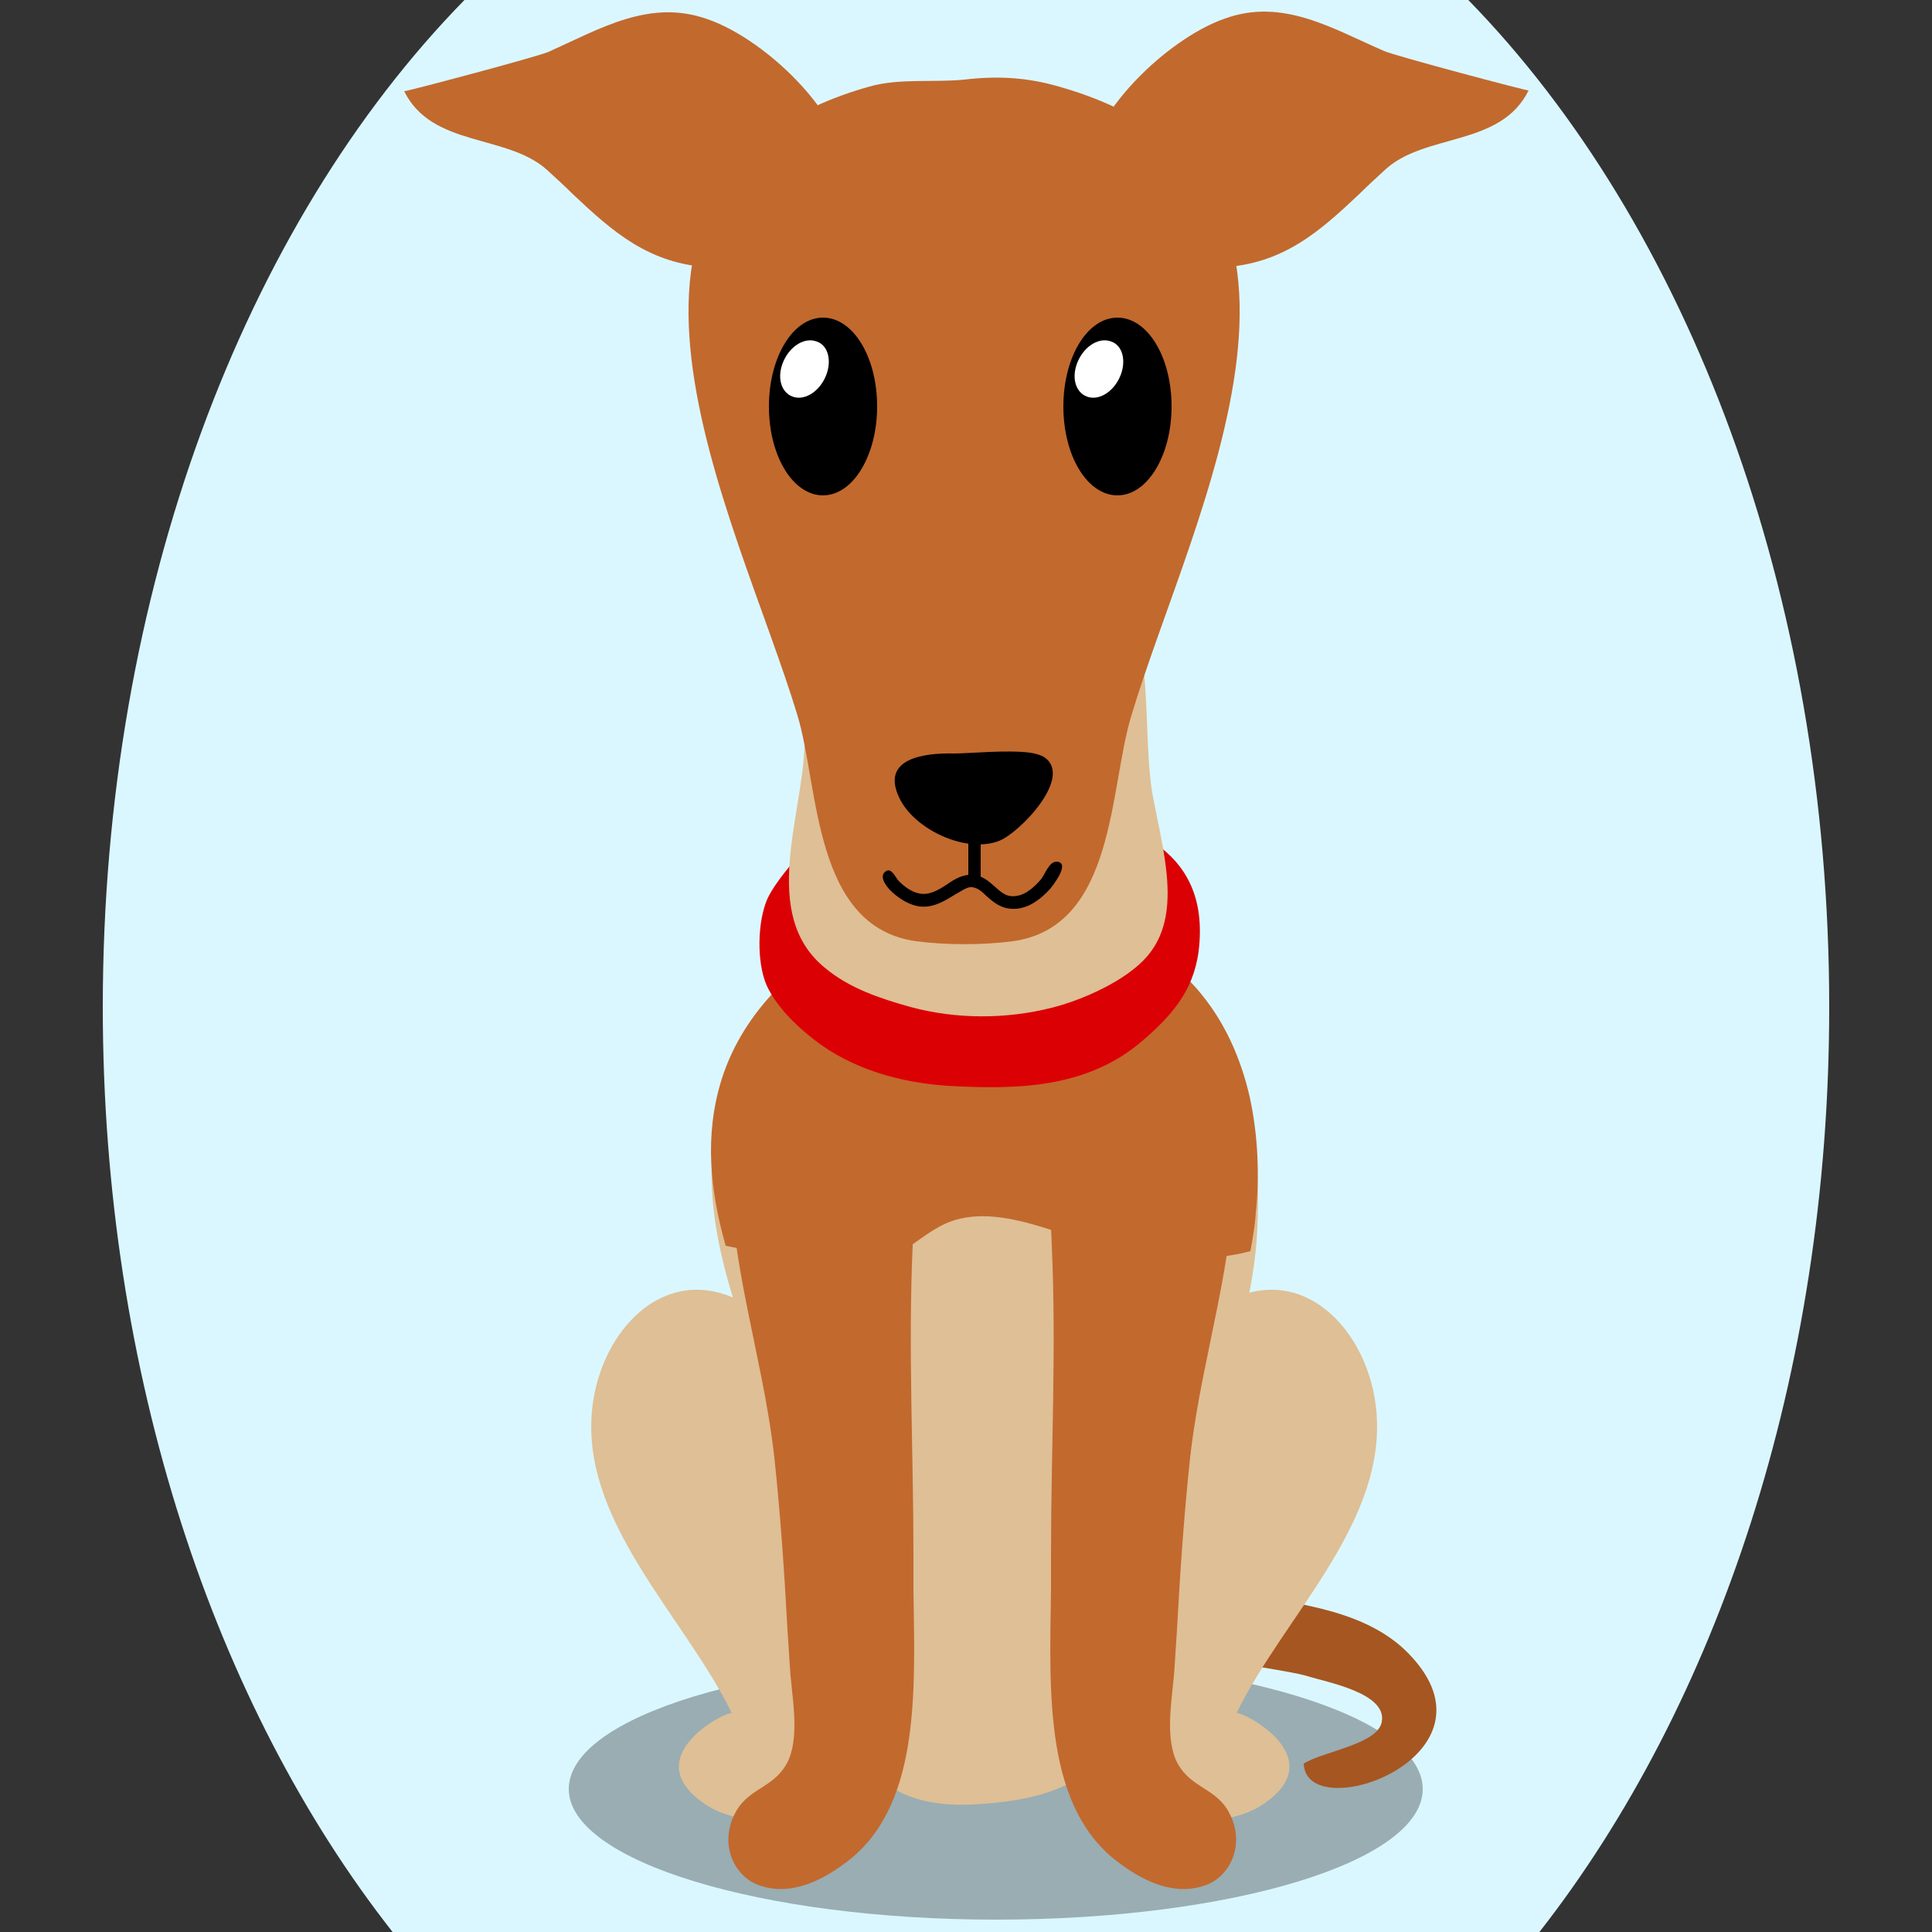 <!--?xml version="1.0" encoding="utf-8"?-->
<!-- Generator: Adobe Illustrator 25.0.1, SVG Export Plug-In . SVG Version: 6.00 Build 0)  -->
<svg version="1.1" id="Ebene_1" xmlns="http://www.w3.org/2000/svg" xmlns:xlink="http://www.w3.org/1999/xlink" x="0px" y="0px" viewBox="0 0 250 250" style="enable-background:new 0 0 250 250;" xml:space="preserve">
<rect x="0" y="0" width="250" height="250" fill="#333333" stroke="none"/>
<style type="text/css">
	.st0{opacity:0.3;}
	.st1{fill:#a65621;}
	.st2{fill:#dfbf95;}
	.st3{fill:#c2692e;}
	.st4{fill:#db0004;}
	.st5{fill:#FFFFFF;}

.bgel{fill:#DAF7FF;}</style>
<path class="bgel" d="M236.7,130.3c0,47.6-14.5,90.3-37.5,119.7H50.8c-23-29.3-37.5-72.1-37.5-119.7C13.3,76.6,31.7,29,60.1,0h129.9
	C218.3,29,236.7,76.6,236.7,130.3z"></path>
<g>
	<path class="st0" d="M184.1,231.5c0,9.4-24.7,16.9-55.2,16.9c-30.5,0-55.3-7.6-55.3-16.9c0-9.4,24.7-16.9,55.3-16.9
		C159.3,214.5,184.1,222.1,184.1,231.5z"></path>
	<path class="st1" d="M169.2,216.9c-4-1.3-27.3-3.3-25-8.8c1.7-4,13-2.5,16.2-1.9c7.4,1.3,16.4,2.1,21.9,7.8
		c12.9,13.3-13.3,22.5-13.6,14.2c2.6-1.6,9.6-2.5,10.1-5.4C179.5,219.1,171.8,217.7,169.2,216.9z"></path>
	<path class="st2" d="M161.7,144c1.1,5.4,1.3,11.1,0.9,16.6c-1.3,15.9-9.3,29.8-14.8,44.2c-5.2,13.7,2.7,27.5-22,28.7
		c-21.3,1-16.9-21.2-19.8-33.9c-4.4-18.7-18.4-37.9-12.5-58c4.6-15.5,20.4-25.6,34.4-23.1c10.9,1.9,20,1,27.7,11.2
		C158.6,133.8,160.6,138.8,161.7,144z"></path>
	<path class="st2" d="M147.4,235.4c-26.8-1.7-4.7-67.6,16.7-68.5c7.1-0.3,12.8,6.6,13.9,14.8c2,14.9-11.9,27.4-18,40
		c0.3-0.5,12.7,5.6,3.4,11.8C159.1,236.4,152.2,235.7,147.4,235.4z"></path>
	<path class="st2" d="M107.3,235.4c26.8-1.7,4.7-67.6-16.7-68.5c-7.1-0.3-12.8,6.6-13.9,14.8c-2,14.9,11.9,27.4,18,40
		c-0.3-0.5-12.7,5.6-3.4,11.8C95.6,236.4,102.5,235.7,107.3,235.4z"></path>
	<path class="st3" d="M158.9,234.3c-1.8-3.1-5.2-3-6.8-6.7c-1.4-3.5-0.3-8.3-0.1-12.1c0.1-1.5,0.2-3,0.3-4.6
		c0.4-7.4,0.9-14.8,1.7-22.3c0.4-3.5,1-7,1.7-10.5c2.4-12.2,5.7-24.2,3-37.1c-0.6-2.7-1.5-4.9-2.7-6.6c-3.4-5-9-6.1-14-2.4
		c-2.9,2.1-4.5,6.1-5.3,10.6c-1.1,6.2-0.8,13.4-0.6,18.6c0.6,13.3-0.1,26.7-0.1,39.9c0,1.5,0,3.1,0,4.7c-0.2,13.4-0.9,28.3,9,35.4
		c3.1,2.3,6.9,4,10.5,2.9C159.1,243.2,161.4,238.6,158.9,234.3z"></path>
	<path class="st3" d="M95.3,234.3c1.8-3.1,5.2-3,6.8-6.7c1.4-3.5,0.3-8.3,0.1-12.1c-0.1-1.5-0.2-3-0.3-4.6
		c-0.4-7.4-0.9-14.8-1.7-22.3c-0.4-3.5-1-7-1.7-10.5c-2.4-12.2-5.7-24.2-3-37.1c0.6-2.7,1.5-4.9,2.7-6.6c3.4-5,9-6.1,14-2.4
		c2.9,2.1,4.5,6.1,5.3,10.6c1.1,6.2,0.8,13.4,0.6,18.6c-0.6,13.3,0.1,26.7,0.1,39.9c0,1.5,0,3.1,0,4.7c0.2,13.4,0.9,28.3-9,35.4
		c-3.1,2.3-6.9,4-10.5,2.9C95.1,243.2,92.8,238.6,95.3,234.3z"></path>
	<path class="st3" d="M161.7,141.9c-1.1-4.8-3.1-9.4-6.2-13.2c-0.7-0.9-1.5-1.7-2.3-2.5c-1.4-0.2-2.9-0.3-4.3-0.2
		c-4.1,0.2-8.7,0.3-12.5,1.8c-3.7,1.4-5.9,4.3-10,4.2c-8.5-0.1-13-6.6-22.5-4.8c-1.1,0.2-2.2,0.5-3.4,0.8c-3.2,3.3-5.7,7.2-7.1,11.6
		c-2.3,7.3-1.5,14.5,0.5,21.6c1.4,0.3,2.8,0.5,4.3,0.9c5.1,1.3,9.7,2.8,14.9,1.5c3.7-0.9,6.4-4.2,9.8-5.5c7.4-2.8,17.1,3.4,24.2,4.3
		c4.3,0.6,9.8,0.8,14.7-0.5c0.3-1.6,0.6-3.3,0.7-5C163,152.2,162.8,146.9,161.7,141.9z"></path>
	<path class="st4" d="M99.3,116.3c-1.3,3-1.4,8.2-0.1,11.2c1.3,2.8,3.8,5.2,6.1,7c5,3.9,11.3,5.6,17.3,6c8.8,0.5,18,0.4,25.2-5.8
		c3.6-3.1,6.6-6.3,7.3-11.6c1.7-13.9-10-17-20-19c-9.4-1.9-23.8-3.2-30.9,5.6C102.7,111.5,100.4,114,99.3,116.3z"></path>
	<path class="st2" d="M148.4,123.8c-2.7,3.1-8.3,5.6-12.3,6.6c-5.9,1.5-12.4,1.5-18.3-0.1c-3.9-1.1-7.9-2.4-11.1-5.1
		c-8.4-6.9-2.8-19.7-2.6-28.8c0.2-9.4-1.6-17.7,8.9-24.8c7.5-5,19.6-7.3,27.3-1.7c10,7.3,7.2,22.9,8.8,32.7
		C150.5,110.2,153.1,118.4,148.4,123.8z"></path>
	<g>
		<path class="st3" d="M137,11.2c-4.1-1.2-8-1.4-12.2-0.9c-4,0.4-8.4-0.2-12.3,0.9c-41.1,11.6-17.2,55.3-9.3,81.4
			c2.8,9.3,2,27.4,15.4,29.2c3.8,0.5,8.6,0.5,12.4,0c13.4-1.8,12.5-19.8,15.4-29.2C154.2,66.5,178.1,22.8,137,11.2z"></path>
	</g>
	<path class="st3" d="M175.9,25.1c-5.2,4.9-9.9,9.1-17.9,9.5c-6.6,0.3-16.9-1.9-17.7-10c-0.9-8.6,10.4-19.5,18.2-22.2
		c7.5-2.7,13.9,1.3,20.6,4.2c1.3,0.6,18.6,5.2,18.7,5.1c-3.6,7.3-13.3,5.5-18.5,10.2C178,23.1,176.9,24.1,175.9,25.1z"></path>
	<path class="st3" d="M74.1,25.1c5.2,4.9,9.9,9.1,17.9,9.5c6.6,0.3,16.9-1.9,17.7-10C110.7,16,99.4,5.2,91.6,2.5
		C84.1-0.2,77.7,3.7,71,6.7c-1.3,0.6-18.6,5.2-18.7,5.1c3.6,7.3,13.3,5.5,18.5,10.2C72,23.1,73.1,24.1,74.1,25.1z"></path>
	<g>
		<path d="M133.3,97.4c0.7,0.1,1.3,0.3,1.7,0.5c4.1,2.5-3.1,9.9-5.7,10.9c-4.3,1.7-11-1.5-12.9-5.5c-2.5-5.1,3-5.9,7.1-5.8
			C125.5,97.5,130.3,97,133.3,97.4z"></path>
		<g>
			<path d="M99.5,52.6c0,6.4,3.1,11.5,7,11.5s7-5.2,7-11.5c0-6.4-3.1-11.5-7-11.5S99.5,46.2,99.5,52.6z"></path>
			<path class="st5" d="M106.8,48.8c-0.9,2-2.8,3.1-4.3,2.5c-1.5-0.6-2-2.6-1.1-4.6c0.9-2,2.8-3.1,4.3-2.5
				C107.2,44.7,107.7,46.8,106.8,48.8z"></path>
		</g>
		<g>
			<path d="M137.6,52.6c0,6.4,3.1,11.5,7,11.5s7-5.2,7-11.5c0-6.4-3.1-11.5-7-11.5S137.6,46.2,137.6,52.6z"></path>
			<path class="st5" d="M144.9,48.8c-0.9,2-2.8,3.1-4.3,2.5c-1.5-0.6-2-2.6-1.1-4.6c0.9-2,2.8-3.1,4.3-2.5
				C145.3,44.7,145.8,46.8,144.9,48.8z"></path>
		</g>
		<path d="M131.1,117.6c-1.6,0-2.6-0.9-3.5-1.7c-0.6-0.6-1.1-1-1.8-1.1c-0.6-0.1-1.4,0.5-2.3,1c-1.3,0.8-3,1.9-5,1.4
			c-1.2-0.3-2.4-1.1-3.3-2c-0.5-0.5-1.6-1.9-0.5-2.5c0.7-0.4,1.2,0.9,1.6,1.3c0.7,0.7,1.6,1.4,2.6,1.6c1.3,0.3,2.5-0.4,3.7-1.2
			c1-0.7,2.1-1.3,3.3-1.2c1.2,0.1,2,0.8,2.8,1.5c0.9,0.8,1.6,1.5,3,1.2c1.1-0.2,2.1-1.1,2.9-2c0.6-0.6,1.1-2.5,2.2-2.4
			c1.7,0.2-0.5,3-0.9,3.5c-1,1.1-2.3,2.2-3.8,2.5C131.7,117.6,131.4,117.6,131.1,117.6z"></path>
		<rect x="125.3" y="106.9" width="1.6" height="7.7"></rect>
	</g>
</g>
</svg>
